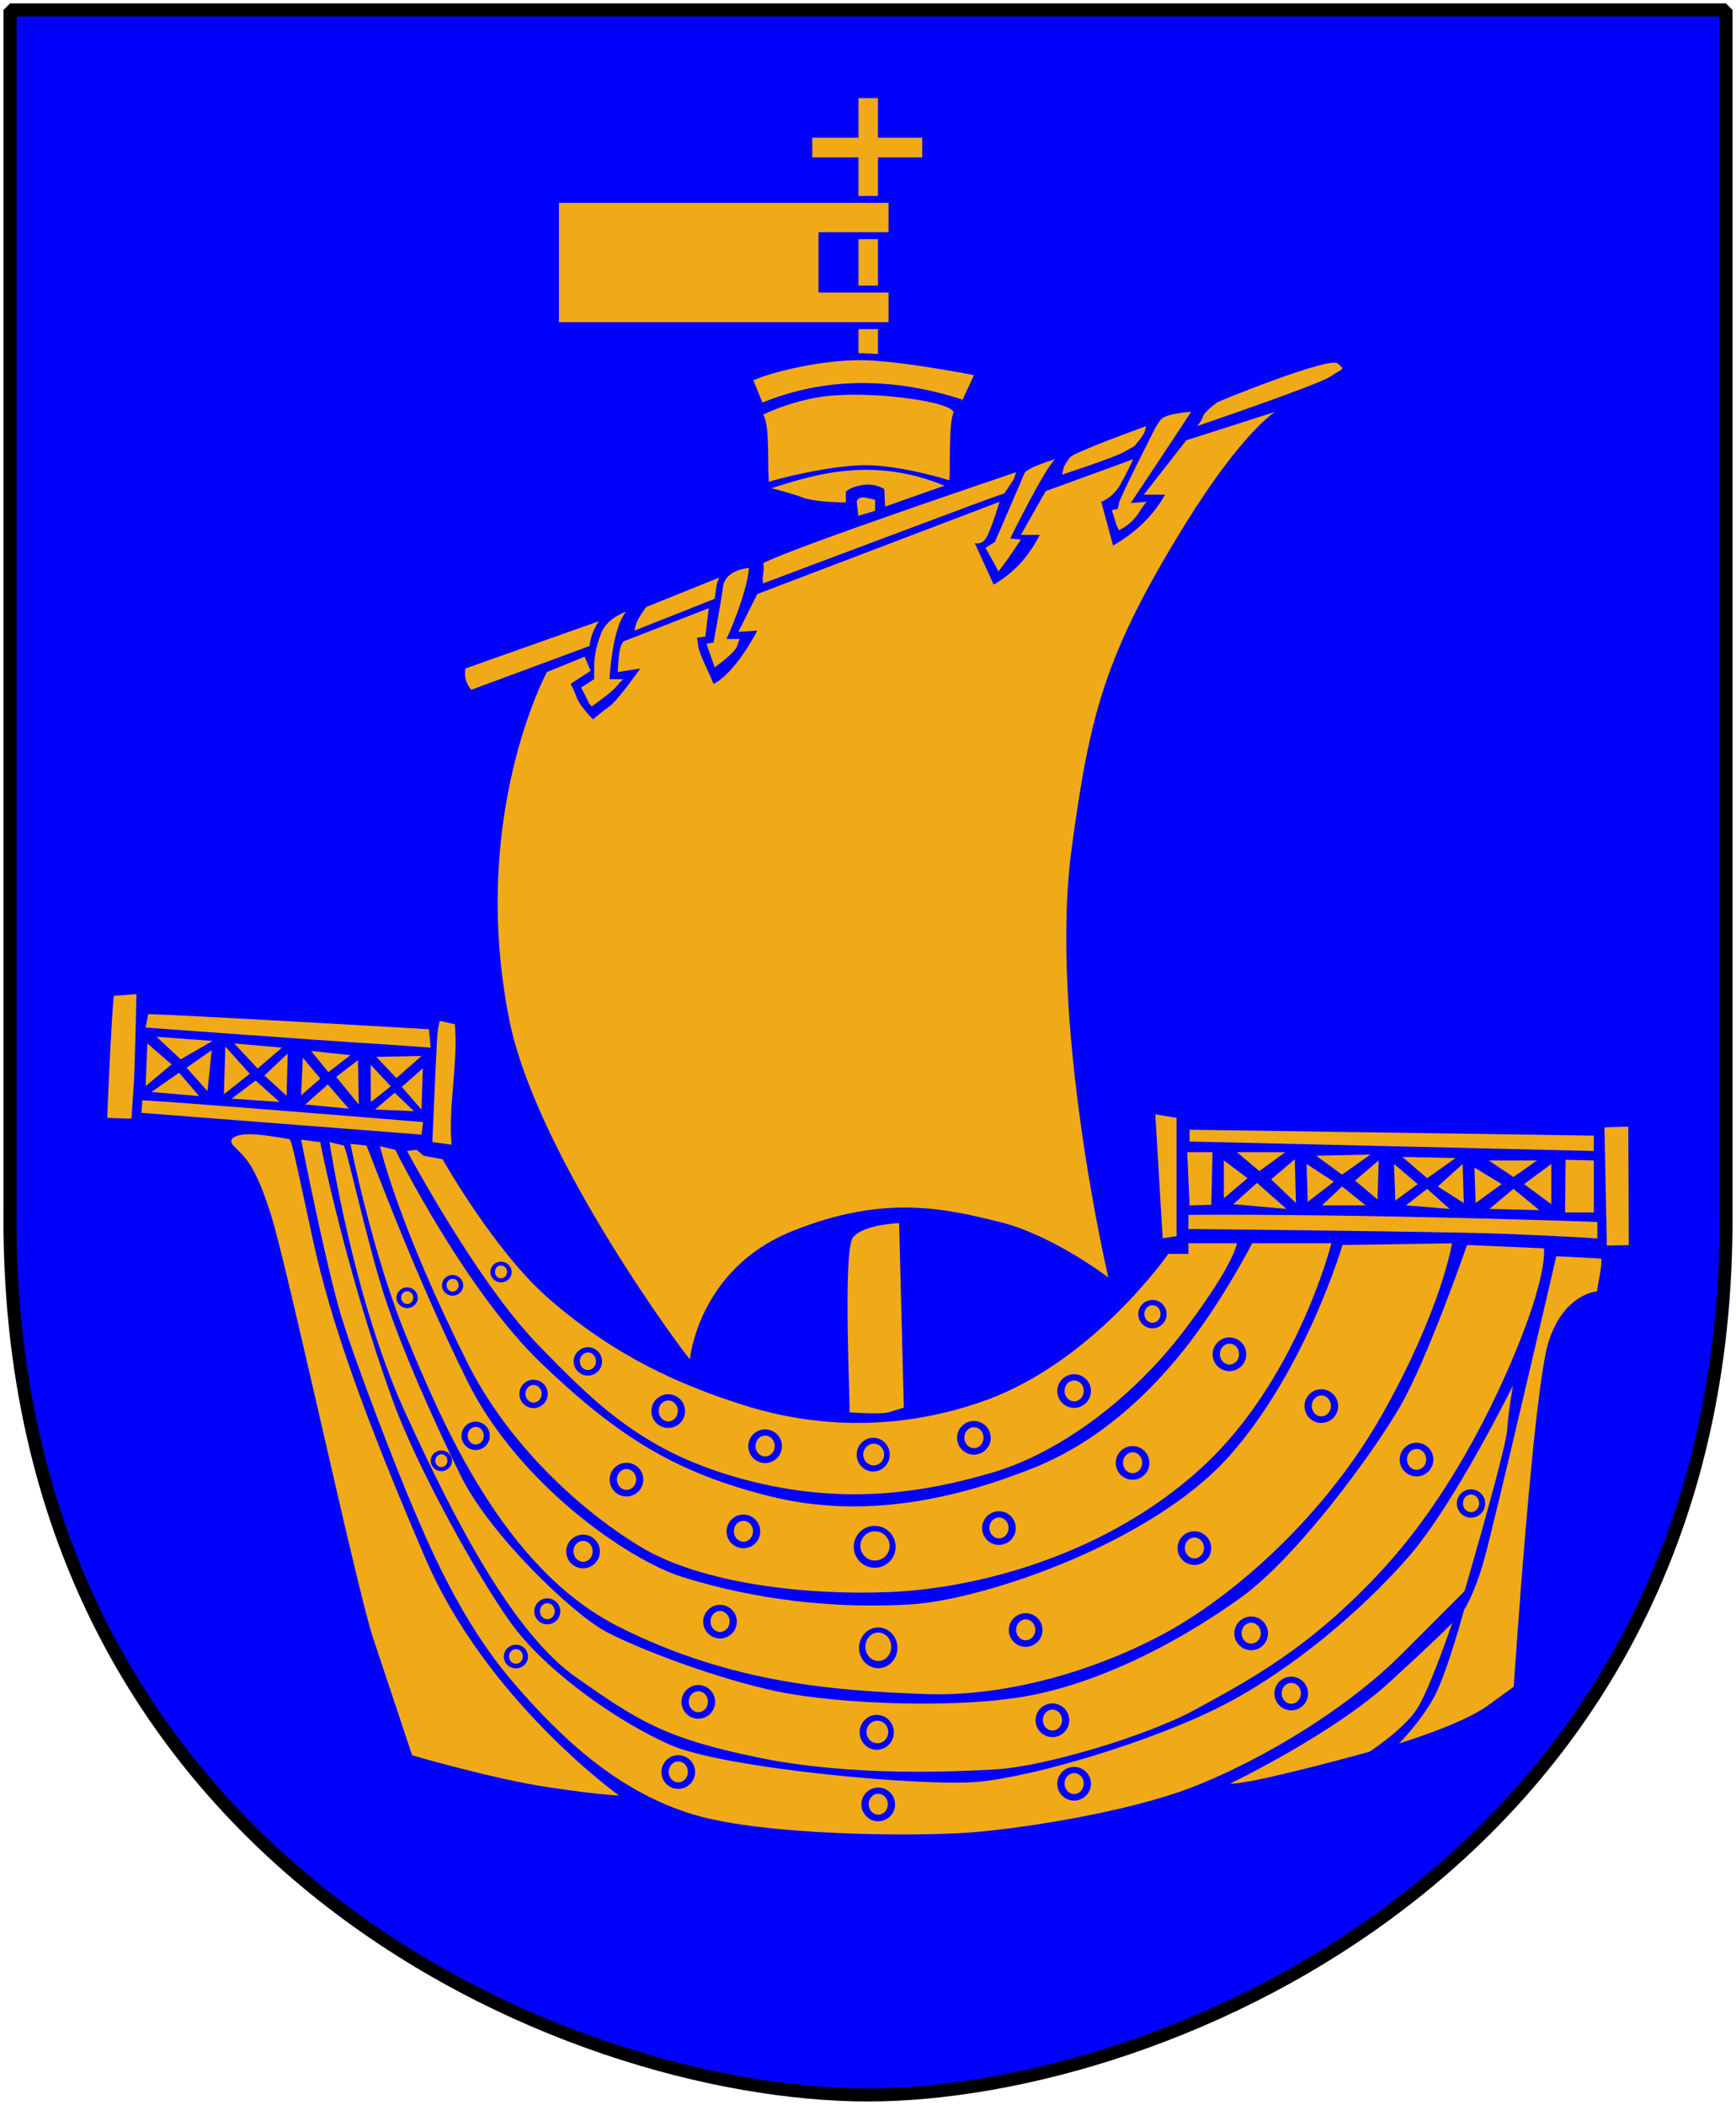 <?xml version="1.0" encoding="UTF-8" standalone="no"?>
<!-- Created with Inkscape (http://www.inkscape.org/) -->
<svg
   xmlns:dc="http://purl.org/dc/elements/1.1/"
   xmlns:cc="http://web.resource.org/cc/"
   xmlns:rdf="http://www.w3.org/1999/02/22-rdf-syntax-ns#"
   xmlns:svg="http://www.w3.org/2000/svg"
   xmlns="http://www.w3.org/2000/svg"
   version="1.0"
   width="251"
   height="304.2"
   id="svg4166">
  <defs
     id="defs4168" />
  <path
     d="M 249.551,1.44 L 1.45,1.44 L 1.45,174.936 C 0.682,268.657 81.739,302.756 125.5,302.756 C 168.494,302.756 250.318,268.657 249.551,174.936 L 249.551,1.44 z "
     style="color:black;fill:blue;fill-opacity:1;stroke:none"
     id="Shield" />
  <g
     id="Kogg">
    <g
       id="g4032">
      <path
         d="M 122.822,204.109 C 122.822,204.109 127.265,204.45 128.462,204.109 C 129.658,203.767 130.683,203.425 130.683,203.425 L 130,176.765 C 130,176.765 124.873,176.936 123.335,178.816 C 121.797,180.696 122.993,204.109 122.822,204.109 z "
         style="fill:#f0aa18;fill-opacity:1;fill-rule:evenodd;stroke:none;stroke-width:1px;stroke-linecap:butt;stroke-linejoin:miter;stroke-opacity:1"
         id="path3279" />
      <path
         d="M 99.751,196.418 C 99.751,196.418 100.947,183.43 114.448,177.961 C 127.949,172.492 136.836,174.714 144.526,176.594 C 152.217,178.474 160.249,184.626 160.249,184.626 C 160.249,184.626 151.569,147.57 154.951,122.59 C 157.584,103.138 159.736,94.563 171.357,75.764 C 179.589,62.447 184.345,59.528 184.345,59.528 L 171.528,63.63 L 165.376,71.491 L 168.452,71.491 C 166.816,74.376 164.39,76.866 160.932,78.84 L 159.223,72.517 C 159.223,72.517 160.932,72.004 162.129,69.782 C 163.325,67.56 163.838,66.364 163.838,66.364 L 151.191,70.978 L 147.602,77.302 L 150.337,77.302 C 148.902,80.088 146.923,82.602 143.672,84.479 L 140.937,78.498 C 140.937,78.498 141.963,78.84 142.646,77.644 C 143.33,76.447 144.526,72.517 144.526,72.517 L 109.492,85.847 L 106.757,91.315 L 109.492,91.145 C 109.27,91.616 106.193,97.366 103.169,98.835 C 102.485,97.126 101.118,94.563 100.947,93.366 C 100.776,92.17 100.776,92.17 100.776,92.17 L 101.972,91.999 L 102.485,87.897 L 90.18,92.683 C 90.18,92.683 89.668,93.024 89.497,94.733 C 89.326,96.442 89.326,97.126 89.326,97.126 L 92.573,96.613 C 92.573,96.613 89.326,101.228 88.129,102.082 C 86.933,102.937 85.737,103.962 85.737,103.962 C 85.737,103.962 83.777,102.012 83.344,100.715 C 83.002,99.689 82.49,98.835 82.49,98.835 L 85.395,96.955 L 84.541,94.904 L 79.072,97.126 C 79.072,97.126 67.793,117.976 73.632,147.358 C 77.575,167.199 99.751,196.76 99.751,196.418 z "
         style="fill:#f0aa18;fill-opacity:1;fill-rule:evenodd;stroke:none;stroke-width:1px;stroke-linecap:butt;stroke-linejoin:miter;stroke-opacity:1"
         id="path3281" />
      <path
         d="M 67.28,96.613 C 67.11,97.921 67.359,98.656 68.134,99.689 L 85.224,93.366 C 85.224,93.366 85.395,91.999 85.908,90.974 C 86.42,89.948 86.591,89.777 86.591,89.777 L 67.28,96.613 z "
         style="fill:#f0aa18;fill-opacity:1;fill-rule:evenodd;stroke:none;stroke-width:1px;stroke-linecap:butt;stroke-linejoin:miter;stroke-opacity:1"
         id="path3283" />
      <path
         d="M 90.522,88.41 C 90.522,88.41 87.788,89.265 86.933,91.486 C 86.079,93.708 85.908,95.075 85.908,96.613 C 85.908,98.151 85.908,98.151 85.908,98.151 L 84.028,99.348 L 85.224,101.74 L 85.566,102.082 C 85.566,102.082 88.3,100.202 89.155,99.177 C 90.009,98.151 90.18,98.151 90.18,98.151 L 88.129,98.151 C 88.129,98.151 88.471,90.803 90.522,88.41 z "
         style="fill:#f0aa18;fill-opacity:1;fill-rule:evenodd;stroke:none;stroke-width:1px;stroke-linecap:butt;stroke-linejoin:miter;stroke-opacity:1"
         id="path3285" />
      <path
         d="M 93.427,87.727 C 93.427,87.727 92.915,88.41 92.402,89.265 C 91.889,90.119 91.718,91.145 91.718,91.145 L 103.339,86.53 C 103.339,86.53 103.51,84.992 103.681,84.309 C 103.852,83.625 104.023,83.454 104.023,83.454 L 93.427,87.727 z "
         style="fill:#f0aa18;fill-opacity:1;fill-rule:evenodd;stroke:none;stroke-width:1px;stroke-linecap:butt;stroke-linejoin:miter;stroke-opacity:1"
         id="path3287" />
      <path
         d="M 108.296,82.087 C 108.296,82.087 104.878,82.258 104.536,84.821 C 104.194,87.385 103.169,92.854 103.169,92.854 L 102.143,93.024 L 103.339,96.442 C 103.339,96.442 106.245,94.392 106.587,93.366 C 106.928,92.341 106.928,92.341 106.928,92.341 L 105.048,92.341 C 105.048,92.341 107.954,86.018 108.296,82.087 z "
         style="fill:#f0aa18;fill-opacity:1;fill-rule:evenodd;stroke:none;stroke-width:1px;stroke-linecap:butt;stroke-linejoin:miter;stroke-opacity:1"
         id="path3289" />
      <path
         d="M 110.346,81.403 C 110.346,81.403 110.517,82.087 110.346,82.941 C 110.175,83.796 110.346,84.309 110.346,84.309 C 110.346,84.309 135.81,74.738 140.424,73.029 C 145.039,71.32 145.21,71.32 145.21,71.32 L 146.577,69.269 L 146.919,68.244 C 146.919,68.244 113.935,79.353 110.346,81.403 z "
         style="fill:#f0aa18;fill-opacity:1;fill-rule:evenodd;stroke:none;stroke-width:1px;stroke-linecap:butt;stroke-linejoin:miter;stroke-opacity:1"
         id="path3291" />
      <path
         d="M 152.558,66.364 C 152.558,66.364 148.457,67.56 148.115,68.415 C 147.773,69.269 143.842,78.327 143.842,78.327 L 142.475,79.182 C 142.475,79.182 143.672,81.232 144.013,81.916 C 144.355,82.6 144.355,82.6 144.355,82.6 C 144.355,82.6 145.551,81.061 146.577,79.523 C 147.602,77.985 147.602,77.985 147.602,77.985 L 146.064,77.814 C 146.064,77.814 151.02,67.731 152.558,66.364 z "
         style="fill:#f0aa18;fill-opacity:1;fill-rule:evenodd;stroke:none;stroke-width:1px;stroke-linecap:butt;stroke-linejoin:miter;stroke-opacity:1"
         id="path3293" />
      <path
         d="M 154.78,66.022 C 154.78,66.022 153.925,67.048 153.755,67.731 C 153.584,68.415 153.584,68.586 153.584,68.586 C 153.584,68.586 160.932,66.193 162.47,65.339 C 164.009,64.484 164.009,64.484 164.009,64.484 C 164.009,64.484 165.376,62.946 165.547,62.263 C 165.718,61.579 165.718,61.579 165.718,61.579 C 165.718,61.579 155.805,65.168 154.78,66.022 z "
         style="fill:#f0aa18;fill-opacity:1;fill-rule:evenodd;stroke:none;stroke-width:1px;stroke-linecap:butt;stroke-linejoin:miter;stroke-opacity:1"
         id="path3295" />
      <path
         d="M 172.212,59.528 C 172.212,59.528 168.452,59.699 167.768,60.725 C 167.085,61.75 167.085,61.75 167.085,61.75 C 167.085,61.75 161.958,71.833 161.787,72.687 C 161.616,73.542 161.616,73.542 161.616,73.542 L 160.761,73.713 L 161.445,75.935 L 161.787,76.618 C 161.787,76.618 163.496,75.935 164.692,74.055 C 165.888,72.175 165.888,72.517 165.888,72.517 L 163.496,72.687 C 163.496,72.687 171.015,61.408 172.212,59.528 z "
         style="fill:#f0aa18;fill-opacity:1;fill-rule:evenodd;stroke:none;stroke-width:1px;stroke-linecap:butt;stroke-linejoin:miter;stroke-opacity:1"
         id="path3297" />
      <path
         d="M 175.971,58.161 C 175.971,58.161 174.092,59.528 173.921,60.212 C 173.75,60.895 173.066,61.579 173.066,61.579 C 173.066,61.579 190.669,55.598 192.378,54.401 C 194.087,53.205 194.599,53.547 193.403,52.521 C 192.207,51.496 176.142,57.99 175.971,58.161 z "
         style="fill:#f0aa18;fill-opacity:1;fill-rule:evenodd;stroke:none;stroke-width:1px;stroke-linecap:butt;stroke-linejoin:miter;stroke-opacity:1"
         id="path3299" />
      <path
         d="M 124.107,74.548 L 123.865,72.494 C 123.865,72.494 123.986,71.889 124.711,71.889 C 125.436,71.889 126.524,72.252 126.524,72.252 L 126.524,73.823 L 124.107,74.548 z "
         style="fill:#f0aa18;fill-opacity:1;fill-rule:evenodd;stroke:none;stroke-width:1px;stroke-linecap:butt;stroke-linejoin:miter;stroke-opacity:1"
         id="path3301" />
      <path
         d="M 122.294,72.615 C 122.294,72.615 117.944,72.615 116.01,71.889 C 114.077,71.164 111.54,70.56 111.54,70.56 C 117.881,68.524 126.283,65.943 136.554,70.198 C 136.554,70.198 131.358,72.01 129.666,72.615 C 127.974,73.219 127.974,73.219 127.974,73.219 L 127.853,70.681 C 127.853,70.681 126.645,69.835 124.832,70.077 C 123.019,70.318 122.294,71.044 122.294,71.044 L 122.294,72.615 z "
         style="fill:#f0aa18;fill-opacity:1;fill-rule:evenodd;stroke:none;stroke-width:1px;stroke-linecap:butt;stroke-linejoin:miter;stroke-opacity:1"
         id="path3303" />
      <path
         d="M 111.177,69.66 C 110.916,67.422 111.373,61.381 110.331,59.926 C 110.331,59.926 115.165,57.509 120.603,57.147 C 126.04,56.784 131.962,57.509 134.983,58.234 C 138.004,58.959 137.874,59.609 137.874,59.609 C 137.16,61.162 137.407,67.083 137.279,69.418 C 137.279,69.418 131.237,67.485 125.92,67.243 C 120.603,67.001 111.056,69.539 111.177,69.66 z "
         style="fill:#f0aa18;fill-opacity:1;fill-rule:evenodd;stroke:none;stroke-width:1px;stroke-linecap:butt;stroke-linejoin:miter;stroke-opacity:1"
         id="path3307" />
      <path
         d="M 41.816,164.631 C 41.816,164.631 37.973,163.915 36.093,163.915 C 34.213,163.915 32.729,164.478 33.81,165.624 C 35.378,167.285 36.689,167.878 39.081,175.227 C 41.474,182.575 51.557,229.573 53.95,236.75 C 56.342,243.928 59.589,253.669 59.589,253.669 C 59.589,253.669 71.21,257.087 79.243,258.284 C 87.275,259.48 89.497,259.48 89.497,259.48 C 89.497,259.48 70.356,245.808 61.469,225.129 C 52.582,204.45 47.797,190.949 45.234,179.157 C 42.67,167.365 42.158,164.631 41.816,164.631 z "
         style="fill:#f0aa18;fill-opacity:1;fill-rule:evenodd;stroke:none;stroke-width:1px;stroke-linecap:butt;stroke-linejoin:miter;stroke-opacity:1"
         id="path3629" />
      <path
         d="M 231.514,181.892 L 225.019,181.55 C 225.019,181.55 215.791,221.369 214.424,225.984 C 213.056,230.598 211.689,232.649 211.689,232.649 C 211.689,232.649 209.297,241.536 207.417,245.124 C 205.537,248.713 202.29,251.96 202.29,251.96 C 202.29,251.96 211.348,249.226 215.107,246.492 C 218.867,243.757 218.867,243.757 218.867,243.757 C 218.867,243.757 221.676,200.931 223.898,193.924 C 226.119,186.918 230.905,186.624 230.905,186.624 C 231.012,185.485 231.676,183.031 231.514,181.892 z "
         style="fill:#f0aa18;fill-opacity:1;fill-rule:evenodd;stroke:none;stroke-width:1px;stroke-linecap:butt;stroke-linejoin:miter;stroke-opacity:1"
         id="path3631" />
      <path
         d="M 177.851,257.771 C 177.851,257.771 192.72,250.593 200.752,243.245 C 208.784,235.896 209.98,234.529 209.98,234.529 C 209.98,234.529 206.733,244.099 204.853,247.004 C 202.973,249.91 198.017,253.157 198.017,253.157 C 198.017,253.157 180.757,257.942 177.851,257.771 z "
         style="fill:#f0aa18;fill-opacity:1;fill-rule:evenodd;stroke:none;stroke-width:1px;stroke-linecap:butt;stroke-linejoin:miter;stroke-opacity:1"
         id="path3633" />
      <path
         d="M 16.467,143.912 L 19.73,143.671 C 19.73,143.671 19.488,154.667 19.367,156.359 C 19.246,158.051 19.004,161.676 19.004,161.676 L 15.5,161.556 C 15.5,161.556 16.104,146.571 16.467,143.912 z "
         style="fill:#f0aa18;fill-opacity:1;fill-rule:evenodd;stroke:none;stroke-width:1px;stroke-linecap:butt;stroke-linejoin:miter;stroke-opacity:1"
         id="path3702" />
      <path
         d="M 21.421,146.571 L 21.059,148.504 C 21.059,148.504 47.524,150.438 51.632,150.68 C 55.741,150.921 62.267,151.405 62.267,151.405 L 62.025,148.746 C 62.025,148.746 24.805,146.571 21.421,146.571 z "
         style="fill:#f0aa18;fill-opacity:1;fill-rule:evenodd;stroke:none;stroke-width:1px;stroke-linecap:butt;stroke-linejoin:miter;stroke-opacity:1"
         id="path3704" />
      <path
         d="M 62.508,165.06 C 62.508,165.06 63.112,150.921 63.233,149.592 C 63.354,148.263 63.596,147.538 63.596,147.538 L 65.771,148.021 C 66.248,153.885 64.803,159.578 65.288,165.423 L 62.508,165.06 z "
         style="fill:#f0aa18;fill-opacity:1;fill-rule:evenodd;stroke:none;stroke-width:1px;stroke-linecap:butt;stroke-linejoin:miter;stroke-opacity:1"
         id="path3706" />
      <path
         d="M 20.575,159.018 L 20.455,160.83 L 60.937,163.972 L 61.179,162.16 C 61.179,162.16 24.322,159.139 20.575,159.018 z "
         style="fill:#f0aa18;fill-opacity:1;fill-rule:evenodd;stroke:none;stroke-width:1px;stroke-linecap:butt;stroke-linejoin:miter;stroke-opacity:1"
         id="path3708" />
      <path
         d="M 22.63,149.834 L 26.134,153.096 L 30.726,150.438 L 22.63,149.834 z "
         style="fill:#f0aa18;fill-opacity:1;fill-rule:evenodd;stroke:none;stroke-width:1px;stroke-linecap:butt;stroke-linejoin:miter;stroke-opacity:1"
         id="path3710" />
      <path
         d="M 24.805,153.822 L 21.059,156.963 L 21.3,150.8 L 24.805,153.822 z "
         style="fill:#f0aa18;fill-opacity:1;fill-rule:evenodd;stroke:none;stroke-width:1px;stroke-linecap:butt;stroke-linejoin:miter;stroke-opacity:1"
         id="path3712" />
      <path
         d="M 21.905,157.809 L 25.893,155.03 L 28.793,158.414 L 21.905,157.809 z "
         style="fill:#f0aa18;fill-opacity:1;fill-rule:evenodd;stroke:none;stroke-width:1px;stroke-linecap:butt;stroke-linejoin:miter;stroke-opacity:1"
         id="path3714" />
      <path
         d="M 30.001,157.689 L 26.98,154.305 L 30.605,151.767 L 30.001,157.689 z "
         style="fill:#f0aa18;fill-opacity:1;fill-rule:evenodd;stroke:none;stroke-width:1px;stroke-linecap:butt;stroke-linejoin:miter;stroke-opacity:1"
         id="path3716" />
      <path
         d="M 32.375,158.134 L 32.582,151.25 L 36.111,155.185 L 32.375,158.134 z "
         style="fill:#f0aa18;fill-opacity:1;fill-rule:evenodd;stroke:none;stroke-width:1px;stroke-linecap:butt;stroke-linejoin:miter;stroke-opacity:1"
         id="path3718" />
      <path
         d="M 33.506,158.776 L 36.957,156.161 L 40.418,159.259 L 33.506,158.776 z "
         style="fill:#f0aa18;fill-opacity:1;fill-rule:evenodd;stroke:none;stroke-width:1px;stroke-linecap:butt;stroke-linejoin:miter;stroke-opacity:1"
         id="path3720" />
      <path
         d="M 37.252,154.426 L 40.756,151.405 L 33.868,150.8 L 37.252,154.426 z "
         style="fill:#f0aa18;fill-opacity:1;fill-rule:evenodd;stroke:none;stroke-width:1px;stroke-linecap:butt;stroke-linejoin:miter;stroke-opacity:1"
         id="path3722" />
      <path
         d="M 38.228,155.427 L 41.602,152.251 L 41.438,158.361 L 38.228,155.427 z "
         style="fill:#f0aa18;fill-opacity:1;fill-rule:evenodd;stroke:none;stroke-width:1px;stroke-linecap:butt;stroke-linejoin:miter;stroke-opacity:1"
         id="path3724" />
      <path
         d="M 43.777,152.855 L 43.536,158.293 L 46.315,155.876 L 43.777,152.855 z "
         style="fill:#f0aa18;fill-opacity:1;fill-rule:evenodd;stroke:none;stroke-width:1px;stroke-linecap:butt;stroke-linejoin:miter;stroke-opacity:1"
         id="path3726" />
      <path
         d="M 44.986,151.888 L 47.471,154.943 L 50.666,152.492 L 44.986,151.888 z "
         style="fill:#f0aa18;fill-opacity:1;fill-rule:evenodd;stroke:none;stroke-width:1px;stroke-linecap:butt;stroke-linejoin:miter;stroke-opacity:1"
         id="path3728" />
      <path
         d="M 48.611,155.634 L 51.753,153.217 L 51.874,159.622 L 48.611,155.634 z "
         style="fill:#f0aa18;fill-opacity:1;fill-rule:evenodd;stroke:none;stroke-width:1px;stroke-linecap:butt;stroke-linejoin:miter;stroke-opacity:1"
         id="path3730" />
      <path
         d="M 47.403,156.722 L 44.14,159.622 L 50.424,160.226 L 47.403,156.722 z "
         style="fill:#f0aa18;fill-opacity:1;fill-rule:evenodd;stroke:none;stroke-width:1px;stroke-linecap:butt;stroke-linejoin:miter;stroke-opacity:1"
         id="path3732" />
      <path
         d="M 53.59,153.865 L 53.624,159.259 L 56.5,156.997 L 53.59,153.865 z "
         style="fill:#f0aa18;fill-opacity:1;fill-rule:evenodd;stroke:none;stroke-width:1px;stroke-linecap:butt;stroke-linejoin:miter;stroke-opacity:1"
         id="path3734" />
      <path
         d="M 54.412,152.734 L 57.312,155.808 L 60.937,152.613 L 54.412,152.734 z "
         style="fill:#f0aa18;fill-opacity:1;fill-rule:evenodd;stroke:none;stroke-width:1px;stroke-linecap:butt;stroke-linejoin:miter;stroke-opacity:1"
         id="path3736" />
      <path
         d="M 61.136,154.392 L 58.09,157.075 L 60.937,160.347 L 61.136,154.392 z "
         style="fill:#f0aa18;fill-opacity:1;fill-rule:evenodd;stroke:none;stroke-width:1px;stroke-linecap:butt;stroke-linejoin:miter;stroke-opacity:1"
         id="path3738" />
      <path
         d="M 57.07,157.93 L 54.223,160.347 L 59.85,160.589 L 57.07,157.93 z "
         style="fill:#f0aa18;fill-opacity:1;fill-rule:evenodd;stroke:none;stroke-width:1px;stroke-linecap:butt;stroke-linejoin:miter;stroke-opacity:1"
         id="path3740" />
      <path
         d="M 167.04,161.042 L 170.117,161.555 L 170.117,178.645 L 168.107,178.957 L 167.04,161.042 z "
         style="fill:#f0aa18;fill-opacity:1;fill-rule:evenodd;stroke:none;stroke-width:1px;stroke-linecap:butt;stroke-linejoin:miter;stroke-opacity:1"
         id="path3839" />
      <path
         d="M 171.996,163.264 L 171.996,164.973 L 230.444,166.34 L 230.444,164.118 L 171.996,163.264 z "
         style="fill:#f0aa18;fill-opacity:1;fill-rule:evenodd;stroke:none;stroke-width:1px;stroke-linecap:butt;stroke-linejoin:miter;stroke-opacity:1"
         id="path3841" />
      <path
         d="M 171.826,175.569 L 171.826,177.619 C 171.826,177.619 207.885,177.961 217.114,178.303 C 226.342,178.645 230.957,178.987 230.957,178.987 L 230.957,176.594 C 230.957,176.594 197.631,175.398 171.826,175.569 z "
         style="fill:#f0aa18;fill-opacity:1;fill-rule:evenodd;stroke:none;stroke-width:1px;stroke-linecap:butt;stroke-linejoin:miter;stroke-opacity:1"
         id="path3843" />
      <path
         d="M 171.655,166.511 L 171.996,174.201 L 175.137,174.124 L 175.308,166.511 L 171.655,166.511 z "
         style="fill:#f0aa18;fill-opacity:1;fill-rule:evenodd;stroke:none;stroke-width:1px;stroke-linecap:butt;stroke-linejoin:miter;stroke-opacity:1"
         id="path3845" />
      <path
         d="M 226.356,167.614 L 226.294,175.227 L 230.444,175.227 L 230.444,167.707 L 226.356,167.614 z "
         style="fill:#f0aa18;fill-opacity:1;fill-rule:evenodd;stroke:none;stroke-width:1px;stroke-linecap:butt;stroke-linejoin:miter;stroke-opacity:1"
         id="path3847" />
      <path
         d="M 176.953,167.707 L 176.953,173.176 L 180.371,170.271 L 176.953,167.707 z "
         style="fill:#f0aa18;fill-opacity:1;fill-rule:evenodd;stroke:none;stroke-width:1px;stroke-linecap:butt;stroke-linejoin:miter;stroke-opacity:1"
         id="path3849" />
      <path
         d="M 178.832,166.511 L 182.08,169.245 L 185.839,166.511 L 178.832,166.511 z "
         style="fill:#f0aa18;fill-opacity:1;fill-rule:evenodd;stroke:none;stroke-width:1px;stroke-linecap:butt;stroke-linejoin:miter;stroke-opacity:1"
         id="path3851" />
      <path
         d="M 181.738,170.954 L 178.32,174.03 L 186.01,174.714 L 181.738,170.954 z "
         style="fill:#f0aa18;fill-opacity:1;fill-rule:evenodd;stroke:none;stroke-width:1px;stroke-linecap:butt;stroke-linejoin:miter;stroke-opacity:1"
         id="path3853" />
      <path
         d="M 183.789,170.442 L 187.206,167.536 L 187.377,173.86 L 183.789,170.442 z "
         style="fill:#f0aa18;fill-opacity:1;fill-rule:evenodd;stroke:none;stroke-width:1px;stroke-linecap:butt;stroke-linejoin:miter;stroke-opacity:1"
         id="path3855" />
      <path
         d="M 188.915,168.22 L 189.086,173.689 L 192.846,170.783 L 188.915,168.22 z "
         style="fill:#f0aa18;fill-opacity:1;fill-rule:evenodd;stroke:none;stroke-width:1px;stroke-linecap:butt;stroke-linejoin:miter;stroke-opacity:1"
         id="path3857" />
      <path
         d="M 190.283,167.024 L 194.042,169.758 L 198.144,166.853 L 190.283,167.024 z "
         style="fill:#f0aa18;fill-opacity:1;fill-rule:evenodd;stroke:none;stroke-width:1px;stroke-linecap:butt;stroke-linejoin:miter;stroke-opacity:1"
         id="path3859" />
      <path
         d="M 194.042,171.467 L 191.137,174.201 L 197.46,174.201 L 194.042,171.467 z "
         style="fill:#f0aa18;fill-opacity:1;fill-rule:evenodd;stroke:none;stroke-width:1px;stroke-linecap:butt;stroke-linejoin:miter;stroke-opacity:1"
         id="path3861" />
      <path
         d="M 195.922,170.612 L 199.34,167.707 L 199.169,173.347 L 195.922,170.612 z "
         style="fill:#f0aa18;fill-opacity:1;fill-rule:evenodd;stroke:none;stroke-width:1px;stroke-linecap:butt;stroke-linejoin:miter;stroke-opacity:1"
         id="path3863" />
      <path
         d="M 201.562,168.22 L 201.733,173.518 L 204.98,171.125 L 201.562,168.22 z "
         style="fill:#f0aa18;fill-opacity:1;fill-rule:evenodd;stroke:none;stroke-width:1px;stroke-linecap:butt;stroke-linejoin:miter;stroke-opacity:1"
         id="path3865" />
      <path
         d="M 202.758,167.195 L 206.347,170.271 L 210.449,167.365 L 202.758,167.195 z "
         style="fill:#f0aa18;fill-opacity:1;fill-rule:evenodd;stroke:none;stroke-width:1px;stroke-linecap:butt;stroke-linejoin:miter;stroke-opacity:1"
         id="path3867" />
      <path
         d="M 206.347,171.809 L 203.271,174.201 L 209.594,174.714 L 206.347,171.809 z "
         style="fill:#f0aa18;fill-opacity:1;fill-rule:evenodd;stroke:none;stroke-width:1px;stroke-linecap:butt;stroke-linejoin:miter;stroke-opacity:1"
         id="path3869" />
      <path
         d="M 207.885,171.467 L 211.474,168.22 L 211.645,173.86 L 207.885,171.467 z "
         style="fill:#f0aa18;fill-opacity:1;fill-rule:evenodd;stroke:none;stroke-width:1px;stroke-linecap:butt;stroke-linejoin:miter;stroke-opacity:1"
         id="path3871" />
      <path
         d="M 213.183,168.733 L 213.354,173.86 L 217.114,171.125 L 213.183,168.733 z "
         style="fill:#f0aa18;fill-opacity:1;fill-rule:evenodd;stroke:none;stroke-width:1px;stroke-linecap:butt;stroke-linejoin:miter;stroke-opacity:1"
         id="path3873" />
      <path
         d="M 215.234,167.707 L 218.823,170.1 L 222.241,167.707 L 215.234,167.707 z "
         style="fill:#f0aa18;fill-opacity:1;fill-rule:evenodd;stroke:none;stroke-width:1px;stroke-linecap:butt;stroke-linejoin:miter;stroke-opacity:1"
         id="path3875" />
      <path
         d="M 218.823,171.809 L 215.359,174.714 L 222.55,174.885 L 218.823,171.809 z "
         style="fill:#f0aa18;fill-opacity:1;fill-rule:evenodd;stroke:none;stroke-width:1px;stroke-linecap:butt;stroke-linejoin:miter;stroke-opacity:1"
         id="path3877" />
      <path
         d="M 220.361,171.125 L 224.292,168.22 L 224.292,174.03 L 220.361,171.125 z "
         style="fill:#f0aa18;fill-opacity:1;fill-rule:evenodd;stroke:none;stroke-width:1px;stroke-linecap:butt;stroke-linejoin:miter;stroke-opacity:1"
         id="path3879" />
      <path
         d="M 231.982,162.922 L 232.324,180.012 L 235.5,179.941 L 235.429,162.822 L 231.982,162.922 z "
         style="fill:#f0aa18;fill-opacity:1;fill-rule:evenodd;stroke:none;stroke-width:1px;stroke-linecap:butt;stroke-linejoin:miter;stroke-opacity:1"
         id="path3881" />
      <path
         d="M 58.861,166.34 C 58.861,166.34 68.774,184.968 77.66,194.197 C 86.547,203.425 93.554,210.09 107.739,213.85 C 121.923,217.61 133.544,215.73 143.456,212.825 C 153.369,209.919 163.964,201.887 171.313,192.146 C 178.662,182.405 178.832,179.67 178.832,179.67 L 171.826,179.67 L 171.826,181.208 L 168.92,181.208 C 168.92,181.208 158.154,196.76 142.431,202.4 C 126.708,208.039 113.658,205.001 107.568,203.083 C 98.339,200.178 88.948,196.032 79.369,187.702 C 71.508,180.866 63.988,167.536 63.988,167.536 L 61.254,167.024 L 60.229,166.169 L 58.861,166.34 z "
         style="fill:#f0aa18;fill-opacity:1;fill-rule:evenodd;stroke:none;stroke-width:1px;stroke-linecap:butt;stroke-linejoin:miter;stroke-opacity:1"
         id="path3885" />
      <path
         d="M 54.931,165.656 L 57.152,166.169 C 57.152,166.169 67.235,186.506 78.344,197.102 C 89.452,207.698 97.655,212.825 111.327,216.242 C 124.999,219.66 138.329,216.584 149.438,212.141 C 160.546,207.698 168.408,198.982 173.022,192.658 C 177.636,186.335 181.054,179.67 181.054,179.67 L 192.504,179.67 C 192.504,179.67 187.548,199.494 173.705,212.141 C 159.863,224.787 141.235,229.573 128.588,230.085 C 115.942,230.598 101.244,228.718 92.699,223.591 C 84.154,218.464 73.559,208.894 67.577,196.931 C 57.494,176.765 55.102,166.169 54.931,165.656 z "
         style="fill:#f0aa18;fill-opacity:1;fill-rule:evenodd;stroke:none;stroke-width:1px;stroke-linecap:butt;stroke-linejoin:miter;stroke-opacity:1"
         id="path3887" />
      <path
         d="M 52.962,165.543 L 50.666,165.302 C 50.666,165.302 53.928,181.616 58.883,193.458 C 63.837,205.301 72.659,226.569 89.336,235.029 C 106.012,243.488 121.48,244.333 133.564,244.817 C 145.649,245.3 158.7,241.312 168.488,235.995 C 178.277,230.678 191.569,219.198 200.028,204.093 C 208.487,188.987 209.938,179.682 209.938,179.682 L 194.107,179.924 C 194.107,179.924 188.79,198.05 177.672,210.497 C 166.555,222.944 142.265,231.282 131.389,231.887 C 120.513,232.491 109.23,231.22 98.64,227.899 C 90.825,225.447 74.955,214.485 67.584,199.621 C 59.516,183.353 53.203,165.785 52.962,165.543 z "
         style="fill:#f0aa18;fill-opacity:1;fill-rule:evenodd;stroke:none;stroke-width:1px;stroke-linecap:butt;stroke-linejoin:miter;stroke-opacity:1"
         id="path3889" />
      <path
         d="M 49.699,165.543 L 47.644,165.06 C 47.644,165.06 51.028,187.537 58.52,203.972 C 66.013,220.406 74.351,236.116 83.293,242.4 C 92.236,248.684 96.103,251.222 109.637,254.001 C 123.172,256.78 137.915,256.055 144.199,255.693 C 150.482,255.33 165.467,251.101 172.959,246.992 C 180.452,242.883 189.515,238.17 200.028,226.69 C 210.542,215.21 217.43,200.105 220.572,191.646 C 223.714,183.187 223.23,180.407 223.23,180.407 L 212.113,179.924 C 212.113,179.924 206.433,196.358 202.445,203.247 C 198.457,210.135 187.461,225.119 179.364,230.92 C 171.268,236.72 160.633,242.521 149.999,244.817 C 139.365,247.113 121.117,246.267 112.417,244.454 C 103.716,242.642 92.236,238.291 87.523,235.754 C 82.81,233.216 70.846,221.857 66.617,213.277 C 62.387,204.697 58.037,194.788 55.62,187.416 C 53.203,180.045 50.061,165.664 49.699,165.543 z "
         style="fill:#f0aa18;fill-opacity:1;fill-rule:evenodd;stroke:none;stroke-width:1px;stroke-linecap:butt;stroke-linejoin:miter;stroke-opacity:1"
         id="path3891" />
      <path
         d="M 46.315,165.06 L 43.536,164.697 C 43.536,164.697 47.161,183.066 49.336,190.195 C 51.511,197.325 57.433,212.552 59.608,217.627 C 61.783,222.702 66.375,233.941 73.988,242.883 C 81.602,251.826 89.819,259.076 100.211,262.218 C 110.604,265.36 132.356,265.36 139.607,264.877 C 146.857,264.394 160.875,262.218 170.18,259.076 C 179.485,255.934 193.624,248.08 202.687,239.016 C 211.75,229.953 211.75,229.953 211.75,229.953 C 211.75,229.953 217.672,209.772 217.913,206.63 C 218.155,203.488 218.759,200.226 218.759,200.226 C 218.759,200.226 210.3,217.385 203.654,224.998 C 197.007,232.612 186.736,241.433 176.464,246.63 C 166.192,251.826 149.395,256.78 141.419,257.505 C 133.443,258.231 104.683,255.572 96.949,252.188 C 89.215,248.805 78.822,241.433 73.868,234.545 C 68.913,227.657 60.265,211.972 56.829,202.522 C 50.061,183.912 46.194,164.818 46.315,165.06 z "
         style="fill:#f0aa18;fill-opacity:1;fill-rule:evenodd;stroke:none;stroke-width:1px;stroke-linecap:butt;stroke-linejoin:miter;stroke-opacity:1"
         id="path3893" />
      <path
         d="M 124.125,14.188 L 124.125,19.906 L 117.438,19.906 L 117.438,22.75 L 124.125,22.75 L 124.125,52.312 L 126.938,52.312 L 126.938,22.75 L 133.344,22.75 L 133.344,19.906 L 126.938,19.906 L 126.938,14.188 L 124.125,14.188 z "
         style="fill:#f0aa18;fill-opacity:1;stroke:none;stroke-width:2;stroke-miterlimit:4;stroke-opacity:1"
         id="rect2171" />
      <path
         d="M 138.969,58.219 C 129.392,55.089 119.255,54.855 109.969,58.844 L 108.281,54.719 C 110.713,53.45 117.668,51.733 123.5,51.562 C 124.333,51.538 125.136,51.548 125.906,51.594 C 132.069,51.956 141.031,53.75 141.031,53.75"
         style="fill:#f0aa18;fill-opacity:1;fill-rule:evenodd;stroke:blue;stroke-width:1px;stroke-linecap:butt;stroke-linejoin:miter;stroke-opacity:1"
         id="path3309" />
      <path
         d="M 80.312,28.812 L 80.312,47.062 L 128.969,47.062 L 128.969,41.781 L 118.844,41.781 L 118.844,34.062 L 128.969,34.062 L 128.969,28.812 L 80.312,28.812 z "
         style="fill:#f0aa18;fill-opacity:1;stroke:blue;stroke-width:1;stroke-miterlimit:4;stroke-dasharray:none;stroke-opacity:1"
         id="rect2177" />
    </g>
    <g
       transform="matrix(0.448,0,0,0.448,-18.687,-1.409)"
       id="Cirklar">
      <g
         style="fill:blue;fill-opacity:1"
         id="Ytter-cirklar">
        <path
           d="M 340.007,466.587 C 340.01,469.589 337.62,472.023 334.671,472.023 C 331.721,472.023 329.332,469.589 329.334,466.587 C 329.332,463.585 331.721,461.151 334.671,461.151 C 337.62,461.151 340.01,463.585 340.007,466.587 z "
           transform="translate(-11.144,5.809)"
           style="fill:blue;fill-opacity:1;stroke:none;stroke-width:2;stroke-miterlimit:4;stroke-dasharray:none;stroke-opacity:1"
           id="path4864" />
        <path
           d="M 340.769,496.128 C 340.772,498.547 339.483,500.783 337.388,501.993 C 335.294,503.203 332.713,503.203 330.619,501.993 C 328.524,500.783 327.235,498.547 327.238,496.128 C 327.235,493.709 328.524,491.473 330.619,490.263 C 332.713,489.053 335.294,489.053 337.388,490.263 C 339.483,491.473 340.772,493.709 340.769,496.128 L 340.769,496.128 z "
           transform="translate(-10,6)"
           style="fill:blue;fill-opacity:1;stroke:none;stroke-width:2;stroke-miterlimit:4;stroke-dasharray:none;stroke-opacity:1"
           id="path4866" />
        <path
           d="M 341.341,528.718 C 341.341,532.35 338.568,535.294 335.147,535.294 C 331.726,535.294 328.953,532.35 328.953,528.718 C 328.953,525.087 331.726,522.143 335.147,522.143 C 338.568,522.143 341.341,525.087 341.341,528.718 L 341.341,528.718 z "
           transform="translate(-10,6)"
           style="fill:blue;fill-opacity:1;stroke:none;stroke-width:2;stroke-miterlimit:4;stroke-dasharray:none;stroke-opacity:1"
           id="path4868" />
        <path
           d="M 340.198,555.972 C 340.198,559.077 337.723,561.595 334.671,561.595 C 331.618,561.595 329.144,559.077 329.144,555.972 C 329.144,552.867 331.618,550.35 334.671,550.35 C 337.723,550.35 340.198,552.867 340.198,555.972 z "
           transform="translate(-10,6)"
           style="fill:blue;fill-opacity:1;stroke:none;stroke-width:2;stroke-miterlimit:4;stroke-dasharray:none;stroke-opacity:1"
           id="path4870" />
        <path
           d="M 340.579,579.224 C 340.58,582.225 338.148,584.658 335.147,584.658 C 332.146,584.658 329.714,582.225 329.715,579.224 C 329.714,576.223 332.146,573.79 335.147,573.79 C 338.148,573.79 340.58,576.223 340.579,579.224 z "
           transform="translate(-10,6)"
           style="fill:blue;fill-opacity:1;stroke:none;stroke-width:2;stroke-miterlimit:4;stroke-dasharray:none;stroke-opacity:1"
           id="path4872" />
        <path
           d="M 340.579,579.224 C 340.58,582.225 338.148,584.658 335.147,584.658 C 332.146,584.658 329.714,582.225 329.715,579.224 C 329.714,576.223 332.146,573.79 335.147,573.79 C 338.148,573.79 340.58,576.223 340.579,579.224 z "
           transform="translate(53.219,-0.661)"
           style="fill:blue;fill-opacity:1;stroke:none;stroke-width:2;stroke-miterlimit:4;stroke-dasharray:none;stroke-opacity:1"
           id="path6822" />
        <path
           d="M 340.579,579.224 C 340.58,582.225 338.148,584.658 335.147,584.658 C 332.146,584.658 329.714,582.225 329.715,579.224 C 329.714,576.223 332.146,573.79 335.147,573.79 C 338.148,573.79 340.58,576.223 340.579,579.224 z "
           transform="translate(-74.538,-4.434)"
           style="fill:blue;fill-opacity:1;stroke:none;stroke-width:2;stroke-miterlimit:4;stroke-dasharray:none;stroke-opacity:1"
           id="path6826" />
        <path
           d="M 340.579,579.224 C 340.58,582.225 338.148,584.658 335.147,584.658 C 332.146,584.658 329.714,582.225 329.715,579.224 C 329.714,576.223 332.146,573.79 335.147,573.79 C 338.148,573.79 340.58,576.223 340.579,579.224 z "
           transform="translate(-68.07,-27.075)"
           style="fill:blue;fill-opacity:1;stroke:none;stroke-width:2;stroke-miterlimit:4;stroke-dasharray:none;stroke-opacity:1"
           id="path6830" />
        <path
           d="M 340.579,579.224 C 340.58,582.225 338.148,584.658 335.147,584.658 C 332.146,584.658 329.714,582.225 329.715,579.224 C 329.714,576.223 332.146,573.79 335.147,573.79 C 338.148,573.79 340.58,576.223 340.579,579.224 z "
           transform="translate(46.211,-21.145)"
           style="fill:blue;fill-opacity:1;stroke:none;stroke-width:2;stroke-miterlimit:4;stroke-dasharray:none;stroke-opacity:1"
           id="path6834" />
        <path
           d="M 340.579,579.224 C 340.58,582.225 338.148,584.658 335.147,584.658 C 332.146,584.658 329.714,582.225 329.715,579.224 C 329.714,576.223 332.146,573.79 335.147,573.79 C 338.148,573.79 340.58,576.223 340.579,579.224 z "
           transform="translate(37.586,-50.255)"
           style="fill:blue;fill-opacity:1;stroke:none;stroke-width:2;stroke-miterlimit:4;stroke-dasharray:none;stroke-opacity:1"
           id="path6838" />
        <path
           d="M 340.579,579.224 C 340.58,582.225 338.148,584.658 335.147,584.658 C 332.146,584.658 329.714,582.225 329.715,579.224 C 329.714,576.223 332.146,573.79 335.147,573.79 C 338.148,573.79 340.58,576.223 340.579,579.224 z "
           transform="translate(-61.062,-52.95)"
           style="fill:blue;fill-opacity:1;stroke:none;stroke-width:2;stroke-miterlimit:4;stroke-dasharray:none;stroke-opacity:1"
           id="path6842" />
        <path
           d="M 340.579,579.224 C 340.58,582.225 338.148,584.658 335.147,584.658 C 332.146,584.658 329.714,582.225 329.715,579.224 C 329.714,576.223 332.146,573.79 335.147,573.79 C 338.148,573.79 340.58,576.223 340.579,579.224 z "
           transform="translate(-53.515,-82.059)"
           style="fill:blue;fill-opacity:1;stroke:none;stroke-width:2;stroke-miterlimit:4;stroke-dasharray:none;stroke-opacity:1"
           id="path6846" />
        <path
           d="M 340.579,579.224 C 340.58,582.225 338.148,584.658 335.147,584.658 C 332.146,584.658 329.714,582.225 329.715,579.224 C 329.714,576.223 332.146,573.79 335.147,573.79 C 338.148,573.79 340.58,576.223 340.579,579.224 z "
           transform="translate(-46.507,-109.551)"
           style="fill:blue;fill-opacity:1;stroke:none;stroke-width:2;stroke-miterlimit:4;stroke-dasharray:none;stroke-opacity:1"
           id="path6850" />
        <path
           d="M 340.579,579.224 C 340.58,582.225 338.148,584.658 335.147,584.658 C 332.146,584.658 329.714,582.225 329.715,579.224 C 329.714,576.223 332.146,573.79 335.147,573.79 C 338.148,573.79 340.58,576.223 340.579,579.224 z "
           transform="translate(28.961,-83.137)"
           style="fill:blue;fill-opacity:1;stroke:none;stroke-width:2;stroke-miterlimit:4;stroke-dasharray:none;stroke-opacity:1"
           id="path6854" />
        <path
           d="M 340.579,579.224 C 340.58,582.225 338.148,584.658 335.147,584.658 C 332.146,584.658 329.714,582.225 329.715,579.224 C 329.714,576.223 332.146,573.79 335.147,573.79 C 338.148,573.79 340.58,576.223 340.579,579.224 z "
           transform="translate(20.875,-112.247)"
           style="fill:blue;fill-opacity:1;stroke:none;stroke-width:2;stroke-miterlimit:4;stroke-dasharray:none;stroke-opacity:1"
           id="path6858" />
        <path
           d="M 340.579,579.224 C 340.58,582.225 338.148,584.658 335.147,584.658 C 332.146,584.658 329.714,582.225 329.715,579.224 C 329.714,576.223 332.146,573.79 335.147,573.79 C 338.148,573.79 340.58,576.223 340.579,579.224 z "
           transform="translate(123.297,-29.77)"
           style="fill:blue;fill-opacity:1;stroke:none;stroke-width:2;stroke-miterlimit:4;stroke-dasharray:none;stroke-opacity:1"
           id="path6862" />
        <path
           d="M 340.579,579.224 C 340.58,582.225 338.148,584.658 335.147,584.658 C 332.146,584.658 329.714,582.225 329.715,579.224 C 329.714,576.223 332.146,573.79 335.147,573.79 C 338.148,573.79 340.58,576.223 340.579,579.224 z "
           transform="translate(110.36,-49.176)"
           style="fill:blue;fill-opacity:1;stroke:none;stroke-width:2;stroke-miterlimit:4;stroke-dasharray:none;stroke-opacity:1"
           id="path6866" />
        <path
           d="M 340.579,579.224 C 340.58,582.225 338.148,584.658 335.147,584.658 C 332.146,584.658 329.714,582.225 329.715,579.224 C 329.714,576.223 332.146,573.79 335.147,573.79 C 338.148,573.79 340.58,576.223 340.579,579.224 z "
           transform="translate(92.032,-76.669)"
           style="fill:blue;fill-opacity:1;stroke:none;stroke-width:2;stroke-miterlimit:4;stroke-dasharray:none;stroke-opacity:1"
           id="path6870" />
        <path
           d="M 340.579,579.224 C 340.58,582.225 338.148,584.658 335.147,584.658 C 332.146,584.658 329.714,582.225 329.715,579.224 C 329.714,576.223 332.146,573.79 335.147,573.79 C 338.148,573.79 340.58,576.223 340.579,579.224 z "
           transform="translate(72.086,-104.161)"
           style="fill:blue;fill-opacity:1;stroke:none;stroke-width:2;stroke-miterlimit:4;stroke-dasharray:none;stroke-opacity:1"
           id="path6874" />
        <path
           d="M 340.579,579.224 C 340.58,582.225 338.148,584.658 335.147,584.658 C 332.146,584.658 329.714,582.225 329.715,579.224 C 329.714,576.223 332.146,573.79 335.147,573.79 C 338.148,573.79 340.58,576.223 340.579,579.224 z "
           transform="translate(53.219,-127.34)"
           style="fill:blue;fill-opacity:1;stroke:none;stroke-width:2;stroke-miterlimit:4;stroke-dasharray:none;stroke-opacity:1"
           id="path6878" />
        <path
           d="M 340.579,579.224 C 340.58,582.225 338.148,584.658 335.147,584.658 C 332.146,584.658 329.714,582.225 329.715,579.224 C 329.714,576.223 332.146,573.79 335.147,573.79 C 338.148,573.79 340.58,576.223 340.579,579.224 z "
           transform="translate(-77.773,-120.872)"
           style="fill:blue;fill-opacity:1;stroke:none;stroke-width:2;stroke-miterlimit:4;stroke-dasharray:none;stroke-opacity:1"
           id="path6882" />
        <path
           d="M 340.579,579.224 C 340.58,582.225 338.148,584.658 335.147,584.658 C 332.146,584.658 329.714,582.225 329.715,579.224 C 329.714,576.223 332.146,573.79 335.147,573.79 C 338.148,573.79 340.58,576.223 340.579,579.224 z "
           transform="translate(-91.249,-98.77)"
           style="fill:blue;fill-opacity:1;stroke:none;stroke-width:2;stroke-miterlimit:4;stroke-dasharray:none;stroke-opacity:1"
           id="path6886" />
        <path
           d="M 340.579,579.224 C 340.58,582.225 338.148,584.658 335.147,584.658 C 332.146,584.658 329.714,582.225 329.715,579.224 C 329.714,576.223 332.146,573.79 335.147,573.79 C 338.148,573.79 340.58,576.223 340.579,579.224 z "
           transform="translate(-105.265,-75.591)"
           style="fill:blue;fill-opacity:1;stroke:none;stroke-width:2;stroke-miterlimit:4;stroke-dasharray:none;stroke-opacity:1"
           id="path6890" />
        <path
           d="M 340.579,579.224 C 340.58,582.225 338.148,584.658 335.147,584.658 C 332.146,584.658 329.714,582.225 329.715,579.224 C 329.714,576.223 332.146,573.79 335.147,573.79 C 338.148,573.79 340.58,576.223 340.579,579.224 z "
           transform="translate(103.352,-139.2)"
           style="fill:blue;fill-opacity:1;stroke:none;stroke-width:2;stroke-miterlimit:4;stroke-dasharray:none;stroke-opacity:1"
           id="path6894" />
        <path
           d="M 340.579,579.224 C 340.58,582.225 338.148,584.658 335.147,584.658 C 332.146,584.658 329.714,582.225 329.715,579.224 C 329.714,576.223 332.146,573.79 335.147,573.79 C 338.148,573.79 340.58,576.223 340.579,579.224 z "
           transform="translate(133,-122.489)"
           style="fill:blue;fill-opacity:1;stroke:none;stroke-width:2;stroke-miterlimit:4;stroke-dasharray:none;stroke-opacity:1"
           id="path6898" />
        <path
           d="M 340.579,579.224 C 340.58,582.225 338.148,584.658 335.147,584.658 C 332.146,584.658 329.714,582.225 329.715,579.224 C 329.714,576.223 332.146,573.79 335.147,573.79 C 338.148,573.79 340.58,576.223 340.579,579.224 z "
           transform="translate(163.727,-105.239)"
           style="fill:blue;fill-opacity:1;stroke:none;stroke-width:2;stroke-miterlimit:4;stroke-dasharray:none;stroke-opacity:1"
           id="path6906" />
        <path
           d="M 340.579,579.224 C 340.58,582.225 338.148,584.658 335.147,584.658 C 332.146,584.658 329.714,582.225 329.715,579.224 C 329.714,576.223 332.146,573.79 335.147,573.79 C 338.148,573.79 340.58,576.223 340.579,579.224 z "
           transform="matrix(0.842,0,0,0.842,234.267,0.448)"
           style="fill:blue;fill-opacity:1;stroke:none;stroke-width:2;stroke-miterlimit:4;stroke-dasharray:none;stroke-opacity:1"
           id="path6910" />
        <path
           d="M 340.579,579.224 C 340.58,582.225 338.148,584.658 335.147,584.658 C 332.146,584.658 329.714,582.225 329.715,579.224 C 329.714,576.223 332.146,573.79 335.147,573.79 C 338.148,573.79 340.58,576.223 340.579,579.224 z "
           transform="matrix(0.842,0,0,0.842,131.446,-60.635)"
           style="fill:blue;fill-opacity:1;stroke:none;stroke-width:2;stroke-miterlimit:4;stroke-dasharray:none;stroke-opacity:1"
           id="path6914" />
        <path
           d="M 340.579,579.224 C 340.58,582.225 338.148,584.658 335.147,584.658 C 332.146,584.658 329.714,582.225 329.715,579.224 C 329.714,576.223 332.146,573.79 335.147,573.79 C 338.148,573.79 340.58,576.223 340.579,579.224 z "
           transform="matrix(0.842,0,0,0.842,-50.755,-45.388)"
           style="fill:blue;fill-opacity:1;stroke:none;stroke-width:2;stroke-miterlimit:4;stroke-dasharray:none;stroke-opacity:1"
           id="path6918" />
        <path
           d="M 340.579,579.224 C 340.58,582.225 338.148,584.658 335.147,584.658 C 332.146,584.658 329.714,582.225 329.715,579.224 C 329.714,576.223 332.146,573.79 335.147,573.79 C 338.148,573.79 340.58,576.223 340.579,579.224 z "
           transform="matrix(0.842,0,0,0.842,-68.289,-34.906)"
           style="fill:blue;fill-opacity:1;stroke:none;stroke-width:2;stroke-miterlimit:4;stroke-dasharray:none;stroke-opacity:1"
           id="path6922" />
        <path
           d="M 340.579,579.224 C 340.58,582.225 338.148,584.658 335.147,584.658 C 332.146,584.658 329.714,582.225 329.715,579.224 C 329.714,576.223 332.146,573.79 335.147,573.79 C 338.148,573.79 340.58,576.223 340.579,579.224 z "
           transform="matrix(0.842,0,0,0.842,-86.967,-21.375)"
           style="fill:blue;fill-opacity:1;stroke:none;stroke-width:2;stroke-miterlimit:4;stroke-dasharray:none;stroke-opacity:1"
           id="path6926" />
        <path
           d="M 340.579,579.224 C 340.58,582.225 338.148,584.658 335.147,584.658 C 332.146,584.658 329.714,582.225 329.715,579.224 C 329.714,576.223 332.146,573.79 335.147,573.79 C 338.148,573.79 340.58,576.223 340.579,579.224 z "
           transform="matrix(0.632,0,0,0.614,-8.405,57.841)"
           style="fill:blue;fill-opacity:1;stroke:none;stroke-width:2;stroke-miterlimit:4;stroke-dasharray:none;stroke-opacity:1"
           id="path6930" />
        <path
           d="M 340.579,579.224 C 340.58,582.225 338.148,584.658 335.147,584.658 C 332.146,584.658 329.714,582.225 329.715,579.224 C 329.714,576.223 332.146,573.79 335.147,573.79 C 338.148,573.79 340.58,576.223 340.579,579.224 z "
           transform="matrix(0.632,0,0,0.614,-24.033,62.13)"
           style="fill:blue;fill-opacity:1;stroke:none;stroke-width:2;stroke-miterlimit:4;stroke-dasharray:none;stroke-opacity:1"
           id="path6938" />
        <path
           d="M 340.579,579.224 C 340.58,582.225 338.148,584.658 335.147,584.658 C 332.146,584.658 329.714,582.225 329.715,579.224 C 329.714,576.223 332.146,573.79 335.147,573.79 C 338.148,573.79 340.58,576.223 340.579,579.224 z "
           transform="matrix(0.632,0,0,0.614,-27.654,118.734)"
           style="fill:blue;fill-opacity:1;stroke:none;stroke-width:2;stroke-miterlimit:4;stroke-dasharray:none;stroke-opacity:1"
           id="path6942" />
        <path
           d="M 340.579,579.224 C 340.58,582.225 338.148,584.658 335.147,584.658 C 332.146,584.658 329.714,582.225 329.715,579.224 C 329.714,576.223 332.146,573.79 335.147,573.79 C 338.148,573.79 340.58,576.223 340.579,579.224 z "
           transform="matrix(0.632,0,0,0.614,-38.708,66.132)"
           style="fill:blue;fill-opacity:1;stroke:none;stroke-width:2;stroke-miterlimit:4;stroke-dasharray:none;stroke-opacity:1"
           id="path6950" />
        <path
           d="M 340.579,579.224 C 340.58,582.225 338.148,584.658 335.147,584.658 C 332.146,584.658 329.714,582.225 329.715,579.224 C 329.714,576.223 332.146,573.79 335.147,573.79 C 338.148,573.79 340.58,576.223 340.579,579.224 z "
           transform="matrix(0.772,0,0,0.772,-40.387,75.782)"
           style="fill:blue;fill-opacity:1;stroke:none;stroke-width:2;stroke-miterlimit:4;stroke-dasharray:none;stroke-opacity:1"
           id="path6954" />
        <path
           d="M 340.579,579.224 C 340.58,582.225 338.148,584.658 335.147,584.658 C 332.146,584.658 329.714,582.225 329.715,579.224 C 329.714,576.223 332.146,573.79 335.147,573.79 C 338.148,573.79 340.58,576.223 340.579,579.224 z "
           transform="matrix(0.719,0,0,0.702,-32.753,130.914)"
           style="fill:blue;fill-opacity:1;stroke:none;stroke-width:2;stroke-miterlimit:4;stroke-dasharray:none;stroke-opacity:1"
           id="path6958" />
      </g>
      <g
         style="fill:#f0aa18;fill-opacity:1"
         id="Inner-cirklar">
        <path
           d="M 335.835,466.368 C 335.835,467.856 334.809,469.063 333.544,469.063 C 332.279,469.063 331.253,467.856 331.253,466.368 C 331.253,464.879 332.279,463.673 333.544,463.673 C 334.809,463.673 335.835,464.879 335.835,466.368 z "
           transform="matrix(1.471,0,0,1.3,-166.962,-133.91)"
           style="fill:#f0aa18;fill-opacity:1;stroke:none;stroke-width:2;stroke-miterlimit:4;stroke-dasharray:none;stroke-opacity:1"
           id="path5843" />
        <path
           d="M 339.339,497.633 C 339.339,500.164 337.348,502.215 334.892,502.215 C 332.436,502.215 330.444,500.164 330.444,497.633 C 330.444,495.103 332.436,493.051 334.892,493.051 C 337.348,493.051 339.339,495.103 339.339,497.633 z "
           transform="matrix(1.061,0,0,1.029,-31.218,-10.232)"
           style="fill:#f0aa18;fill-opacity:1;stroke:none;stroke-width:2;stroke-miterlimit:4;stroke-dasharray:none;stroke-opacity:1"
           id="path5845" />
        <path
           d="M 340.148,529.438 C 340.149,530.98 339.404,532.405 338.195,533.177 C 336.985,533.948 335.494,533.948 334.284,533.177 C 333.074,532.405 332.33,530.98 332.331,529.438 C 332.33,527.896 333.074,526.471 334.284,525.699 C 335.494,524.928 336.985,524.928 338.195,525.699 C 339.404,526.471 340.149,527.896 340.148,529.438 L 340.148,529.438 z "
           transform="matrix(1.069,0,0,1.062,-34.267,-27.898)"
           style="fill:#f0aa18;fill-opacity:1;stroke:none;stroke-width:2;stroke-miterlimit:4;stroke-dasharray:none;stroke-opacity:1"
           id="path5847" />
        <path
           d="M 340.687,556.93 C 340.688,558.472 339.918,559.898 338.666,560.669 C 337.415,561.441 335.872,561.441 334.621,560.669 C 333.369,559.898 332.599,558.472 332.601,556.93 C 332.599,555.388 333.369,553.963 334.621,553.191 C 335.872,552.42 337.415,552.42 338.666,553.191 C 339.918,553.963 340.688,555.388 340.687,556.93 L 340.687,556.93 z "
           transform="matrix(0.867,0,0,0.844,32.999,91.808)"
           style="fill:#f0aa18;fill-opacity:1;stroke:none;stroke-width:2;stroke-miterlimit:4;stroke-dasharray:none;stroke-opacity:1"
           id="path5849" />
        <path
           d="M 338.261,579.166 C 338.262,581.028 336.874,582.538 335.161,582.538 C 333.448,582.538 332.06,581.028 332.062,579.166 C 332.06,577.305 333.448,575.795 335.161,575.795 C 336.874,575.795 338.262,577.305 338.261,579.166 L 338.261,579.166 z "
           transform="translate(-10,6)"
           style="fill:#f0aa18;fill-opacity:1;stroke:none;stroke-width:2;stroke-miterlimit:4;stroke-dasharray:none;stroke-opacity:1"
           id="path5851" />
        <path
           d="M 338.261,579.166 C 338.262,581.028 336.874,582.538 335.161,582.538 C 333.448,582.538 332.06,581.028 332.062,579.166 C 332.06,577.305 333.448,575.795 335.161,575.795 C 336.874,575.795 338.262,577.305 338.261,579.166 L 338.261,579.166 z "
           transform="translate(53.219,-0.661)"
           style="fill:#f0aa18;fill-opacity:1;stroke:none;stroke-width:2;stroke-miterlimit:4;stroke-dasharray:none;stroke-opacity:1"
           id="path6824" />
        <path
           d="M 338.261,579.166 C 338.262,581.028 336.874,582.538 335.161,582.538 C 333.448,582.538 332.06,581.028 332.062,579.166 C 332.06,577.305 333.448,575.795 335.161,575.795 C 336.874,575.795 338.262,577.305 338.261,579.166 L 338.261,579.166 z "
           transform="translate(-74.538,-4.434)"
           style="fill:#f0aa18;fill-opacity:1;stroke:none;stroke-width:2;stroke-miterlimit:4;stroke-dasharray:none;stroke-opacity:1"
           id="path6828" />
        <path
           d="M 338.261,579.166 C 338.262,581.028 336.874,582.538 335.161,582.538 C 333.448,582.538 332.06,581.028 332.062,579.166 C 332.06,577.305 333.448,575.795 335.161,575.795 C 336.874,575.795 338.262,577.305 338.261,579.166 L 338.261,579.166 z "
           transform="translate(-68.07,-27.075)"
           style="fill:#f0aa18;fill-opacity:1;stroke:none;stroke-width:2;stroke-miterlimit:4;stroke-dasharray:none;stroke-opacity:1"
           id="path6832" />
        <path
           d="M 338.261,579.166 C 338.262,581.028 336.874,582.538 335.161,582.538 C 333.448,582.538 332.06,581.028 332.062,579.166 C 332.06,577.305 333.448,575.795 335.161,575.795 C 336.874,575.795 338.262,577.305 338.261,579.166 L 338.261,579.166 z "
           transform="translate(46.211,-21.145)"
           style="fill:#f0aa18;fill-opacity:1;stroke:none;stroke-width:2;stroke-miterlimit:4;stroke-dasharray:none;stroke-opacity:1"
           id="path6836" />
        <path
           d="M 338.261,579.166 C 338.262,581.028 336.874,582.538 335.161,582.538 C 333.448,582.538 332.06,581.028 332.062,579.166 C 332.06,577.305 333.448,575.795 335.161,575.795 C 336.874,575.795 338.262,577.305 338.261,579.166 L 338.261,579.166 z "
           transform="translate(37.586,-50.255)"
           style="fill:#f0aa18;fill-opacity:1;stroke:none;stroke-width:2;stroke-miterlimit:4;stroke-dasharray:none;stroke-opacity:1"
           id="path6840" />
        <path
           d="M 338.261,579.166 C 338.262,581.028 336.874,582.538 335.161,582.538 C 333.448,582.538 332.06,581.028 332.062,579.166 C 332.06,577.305 333.448,575.795 335.161,575.795 C 336.874,575.795 338.262,577.305 338.261,579.166 L 338.261,579.166 z "
           transform="translate(-61.062,-52.95)"
           style="fill:#f0aa18;fill-opacity:1;stroke:none;stroke-width:2;stroke-miterlimit:4;stroke-dasharray:none;stroke-opacity:1"
           id="path6844" />
        <path
           d="M 338.261,579.166 C 338.262,581.028 336.874,582.538 335.161,582.538 C 333.448,582.538 332.06,581.028 332.062,579.166 C 332.06,577.305 333.448,575.795 335.161,575.795 C 336.874,575.795 338.262,577.305 338.261,579.166 L 338.261,579.166 z "
           transform="translate(-53.515,-82.059)"
           style="fill:#f0aa18;fill-opacity:1;stroke:none;stroke-width:2;stroke-miterlimit:4;stroke-dasharray:none;stroke-opacity:1"
           id="path6848" />
        <path
           d="M 338.261,579.166 C 338.262,581.028 336.874,582.538 335.161,582.538 C 333.448,582.538 332.06,581.028 332.062,579.166 C 332.06,577.305 333.448,575.795 335.161,575.795 C 336.874,575.795 338.262,577.305 338.261,579.166 L 338.261,579.166 z "
           transform="translate(-46.507,-109.551)"
           style="fill:#f0aa18;fill-opacity:1;stroke:none;stroke-width:2;stroke-miterlimit:4;stroke-dasharray:none;stroke-opacity:1"
           id="path6852" />
        <path
           d="M 338.261,579.166 C 338.262,581.028 336.874,582.538 335.161,582.538 C 333.448,582.538 332.06,581.028 332.062,579.166 C 332.06,577.305 333.448,575.795 335.161,575.795 C 336.874,575.795 338.262,577.305 338.261,579.166 L 338.261,579.166 z "
           transform="translate(28.961,-83.137)"
           style="fill:#f0aa18;fill-opacity:1;stroke:none;stroke-width:2;stroke-miterlimit:4;stroke-dasharray:none;stroke-opacity:1"
           id="path6856" />
        <path
           d="M 338.261,579.166 C 338.262,581.028 336.874,582.538 335.161,582.538 C 333.448,582.538 332.06,581.028 332.062,579.166 C 332.06,577.305 333.448,575.795 335.161,575.795 C 336.874,575.795 338.262,577.305 338.261,579.166 L 338.261,579.166 z "
           transform="translate(20.875,-112.247)"
           style="fill:#f0aa18;fill-opacity:1;stroke:none;stroke-width:2;stroke-miterlimit:4;stroke-dasharray:none;stroke-opacity:1"
           id="path6860" />
        <path
           d="M 338.261,579.166 C 338.262,581.028 336.874,582.538 335.161,582.538 C 333.448,582.538 332.06,581.028 332.062,579.166 C 332.06,577.305 333.448,575.795 335.161,575.795 C 336.874,575.795 338.262,577.305 338.261,579.166 L 338.261,579.166 z "
           transform="translate(123.297,-29.77)"
           style="fill:#f0aa18;fill-opacity:1;stroke:none;stroke-width:2;stroke-miterlimit:4;stroke-dasharray:none;stroke-opacity:1"
           id="path6864" />
        <path
           d="M 338.261,579.166 C 338.262,581.028 336.874,582.538 335.161,582.538 C 333.448,582.538 332.06,581.028 332.062,579.166 C 332.06,577.305 333.448,575.795 335.161,575.795 C 336.874,575.795 338.262,577.305 338.261,579.166 L 338.261,579.166 z "
           transform="translate(110.36,-49.176)"
           style="fill:#f0aa18;fill-opacity:1;stroke:none;stroke-width:2;stroke-miterlimit:4;stroke-dasharray:none;stroke-opacity:1"
           id="path6868" />
        <path
           d="M 338.261,579.166 C 338.262,581.028 336.874,582.538 335.161,582.538 C 333.448,582.538 332.06,581.028 332.062,579.166 C 332.06,577.305 333.448,575.795 335.161,575.795 C 336.874,575.795 338.262,577.305 338.261,579.166 L 338.261,579.166 z "
           transform="translate(92.032,-76.669)"
           style="fill:#f0aa18;fill-opacity:1;stroke:none;stroke-width:2;stroke-miterlimit:4;stroke-dasharray:none;stroke-opacity:1"
           id="path6872" />
        <path
           d="M 338.261,579.166 C 338.262,581.028 336.874,582.538 335.161,582.538 C 333.448,582.538 332.06,581.028 332.062,579.166 C 332.06,577.305 333.448,575.795 335.161,575.795 C 336.874,575.795 338.262,577.305 338.261,579.166 L 338.261,579.166 z "
           transform="translate(72.086,-104.161)"
           style="fill:#f0aa18;fill-opacity:1;stroke:none;stroke-width:2;stroke-miterlimit:4;stroke-dasharray:none;stroke-opacity:1"
           id="path6876" />
        <path
           d="M 338.261,579.166 C 338.262,581.028 336.874,582.538 335.161,582.538 C 333.448,582.538 332.06,581.028 332.062,579.166 C 332.06,577.305 333.448,575.795 335.161,575.795 C 336.874,575.795 338.262,577.305 338.261,579.166 L 338.261,579.166 z "
           transform="translate(53.219,-127.34)"
           style="fill:#f0aa18;fill-opacity:1;stroke:none;stroke-width:2;stroke-miterlimit:4;stroke-dasharray:none;stroke-opacity:1"
           id="path6880" />
        <path
           d="M 338.261,579.166 C 338.262,581.028 336.874,582.538 335.161,582.538 C 333.448,582.538 332.06,581.028 332.062,579.166 C 332.06,577.305 333.448,575.795 335.161,575.795 C 336.874,575.795 338.262,577.305 338.261,579.166 L 338.261,579.166 z "
           transform="translate(-77.773,-120.872)"
           style="fill:#f0aa18;fill-opacity:1;stroke:none;stroke-width:2;stroke-miterlimit:4;stroke-dasharray:none;stroke-opacity:1"
           id="path6884" />
        <path
           d="M 338.261,579.166 C 338.262,581.028 336.874,582.538 335.161,582.538 C 333.448,582.538 332.06,581.028 332.062,579.166 C 332.06,577.305 333.448,575.795 335.161,575.795 C 336.874,575.795 338.262,577.305 338.261,579.166 L 338.261,579.166 z "
           transform="translate(-91.249,-98.77)"
           style="fill:#f0aa18;fill-opacity:1;stroke:none;stroke-width:2;stroke-miterlimit:4;stroke-dasharray:none;stroke-opacity:1"
           id="path6888" />
        <path
           d="M 338.261,579.166 C 338.262,581.028 336.874,582.538 335.161,582.538 C 333.448,582.538 332.06,581.028 332.062,579.166 C 332.06,577.305 333.448,575.795 335.161,575.795 C 336.874,575.795 338.262,577.305 338.261,579.166 L 338.261,579.166 z "
           transform="translate(-105.265,-75.591)"
           style="fill:#f0aa18;fill-opacity:1;stroke:none;stroke-width:2;stroke-miterlimit:4;stroke-dasharray:none;stroke-opacity:1"
           id="path6892" />
        <path
           d="M 338.261,579.166 C 338.262,581.028 336.874,582.538 335.161,582.538 C 333.448,582.538 332.06,581.028 332.062,579.166 C 332.06,577.305 333.448,575.795 335.161,575.795 C 336.874,575.795 338.262,577.305 338.261,579.166 L 338.261,579.166 z "
           transform="translate(103.352,-139.2)"
           style="fill:#f0aa18;fill-opacity:1;stroke:none;stroke-width:2;stroke-miterlimit:4;stroke-dasharray:none;stroke-opacity:1"
           id="path6896" />
        <path
           d="M 338.261,579.166 C 338.262,581.028 336.874,582.538 335.161,582.538 C 333.448,582.538 332.06,581.028 332.062,579.166 C 332.06,577.305 333.448,575.795 335.161,575.795 C 336.874,575.795 338.262,577.305 338.261,579.166 L 338.261,579.166 z "
           transform="translate(133,-122.489)"
           style="fill:#f0aa18;fill-opacity:1;stroke:none;stroke-width:2;stroke-miterlimit:4;stroke-dasharray:none;stroke-opacity:1"
           id="path6900" />
        <path
           d="M 338.261,579.166 C 338.262,581.028 336.874,582.538 335.161,582.538 C 333.448,582.538 332.06,581.028 332.062,579.166 C 332.06,577.305 333.448,575.795 335.161,575.795 C 336.874,575.795 338.262,577.305 338.261,579.166 L 338.261,579.166 z "
           transform="translate(163.727,-105.239)"
           style="fill:#f0aa18;fill-opacity:1;stroke:none;stroke-width:2;stroke-miterlimit:4;stroke-dasharray:none;stroke-opacity:1"
           id="path6908" />
        <path
           d="M 338.261,579.166 C 338.262,581.028 336.874,582.538 335.161,582.538 C 333.448,582.538 332.06,581.028 332.062,579.166 C 332.06,577.305 333.448,575.795 335.161,575.795 C 336.874,575.795 338.262,577.305 338.261,579.166 L 338.261,579.166 z "
           transform="matrix(0.842,0,0,0.842,234.267,0.448)"
           style="fill:#f0aa18;fill-opacity:1;stroke:none;stroke-width:2;stroke-miterlimit:4;stroke-dasharray:none;stroke-opacity:1"
           id="path6912" />
        <path
           d="M 338.261,579.166 C 338.262,581.028 336.874,582.538 335.161,582.538 C 333.448,582.538 332.06,581.028 332.062,579.166 C 332.06,577.305 333.448,575.795 335.161,575.795 C 336.874,575.795 338.262,577.305 338.261,579.166 L 338.261,579.166 z "
           transform="matrix(0.842,0,0,0.842,131.446,-60.635)"
           style="fill:#f0aa18;fill-opacity:1;stroke:none;stroke-width:2;stroke-miterlimit:4;stroke-dasharray:none;stroke-opacity:1"
           id="path6916" />
        <path
           d="M 338.261,579.166 C 338.262,581.028 336.874,582.538 335.161,582.538 C 333.448,582.538 332.06,581.028 332.062,579.166 C 332.06,577.305 333.448,575.795 335.161,575.795 C 336.874,575.795 338.262,577.305 338.261,579.166 L 338.261,579.166 z "
           transform="matrix(0.842,0,0,0.842,-50.755,-45.388)"
           style="fill:#f0aa18;fill-opacity:1;stroke:none;stroke-width:2;stroke-miterlimit:4;stroke-dasharray:none;stroke-opacity:1"
           id="path6920" />
        <path
           d="M 338.261,579.166 C 338.262,581.028 336.874,582.538 335.161,582.538 C 333.448,582.538 332.06,581.028 332.062,579.166 C 332.06,577.305 333.448,575.795 335.161,575.795 C 336.874,575.795 338.262,577.305 338.261,579.166 L 338.261,579.166 z "
           transform="matrix(0.842,0,0,0.842,-68.289,-34.906)"
           style="fill:#f0aa18;fill-opacity:1;stroke:none;stroke-width:2;stroke-miterlimit:4;stroke-dasharray:none;stroke-opacity:1"
           id="path6924" />
        <path
           d="M 338.261,579.166 C 338.262,581.028 336.874,582.538 335.161,582.538 C 333.448,582.538 332.06,581.028 332.062,579.166 C 332.06,577.305 333.448,575.795 335.161,575.795 C 336.874,575.795 338.262,577.305 338.261,579.166 L 338.261,579.166 z "
           transform="matrix(0.842,0,0,0.842,-86.967,-21.375)"
           style="fill:#f0aa18;fill-opacity:1;stroke:none;stroke-width:2;stroke-miterlimit:4;stroke-dasharray:none;stroke-opacity:1"
           id="path6928" />
        <path
           d="M 338.261,579.166 C 338.262,581.028 336.874,582.538 335.161,582.538 C 333.448,582.538 332.06,581.028 332.062,579.166 C 332.06,577.305 333.448,575.795 335.161,575.795 C 336.874,575.795 338.262,577.305 338.261,579.166 L 338.261,579.166 z "
           transform="matrix(0.632,0,0,0.614,-8.405,57.841)"
           style="fill:#f0aa18;fill-opacity:1;stroke:none;stroke-width:2;stroke-miterlimit:4;stroke-dasharray:none;stroke-opacity:1"
           id="path6932" />
        <path
           d="M 338.261,579.166 C 338.262,581.028 336.874,582.538 335.161,582.538 C 333.448,582.538 332.06,581.028 332.062,579.166 C 332.06,577.305 333.448,575.795 335.161,575.795 C 336.874,575.795 338.262,577.305 338.261,579.166 L 338.261,579.166 z "
           transform="matrix(0.632,0,0,0.614,-24.033,62.13)"
           style="fill:#f0aa18;fill-opacity:1;stroke:none;stroke-width:2;stroke-miterlimit:4;stroke-dasharray:none;stroke-opacity:1"
           id="path6940" />
        <path
           d="M 338.261,579.166 C 338.262,581.028 336.874,582.538 335.161,582.538 C 333.448,582.538 332.06,581.028 332.062,579.166 C 332.06,577.305 333.448,575.795 335.161,575.795 C 336.874,575.795 338.262,577.305 338.261,579.166 L 338.261,579.166 z "
           transform="matrix(0.632,0,0,0.614,-27.654,118.734)"
           style="fill:#f0aa18;fill-opacity:1;stroke:none;stroke-width:2;stroke-miterlimit:4;stroke-dasharray:none;stroke-opacity:1"
           id="path6944" />
        <path
           d="M 338.261,579.166 C 338.262,581.028 336.874,582.538 335.161,582.538 C 333.448,582.538 332.06,581.028 332.062,579.166 C 332.06,577.305 333.448,575.795 335.161,575.795 C 336.874,575.795 338.262,577.305 338.261,579.166 L 338.261,579.166 z "
           transform="matrix(0.632,0,0,0.614,-38.708,66.132)"
           style="fill:#f0aa18;fill-opacity:1;stroke:none;stroke-width:2;stroke-miterlimit:4;stroke-dasharray:none;stroke-opacity:1"
           id="path6952" />
        <path
           d="M 338.261,579.166 C 338.262,581.028 336.874,582.538 335.161,582.538 C 333.448,582.538 332.06,581.028 332.062,579.166 C 332.06,577.305 333.448,575.795 335.161,575.795 C 336.874,575.795 338.262,577.305 338.261,579.166 L 338.261,579.166 z "
           transform="matrix(0.772,0,0,0.772,-40.387,75.782)"
           style="fill:#f0aa18;fill-opacity:1;stroke:none;stroke-width:2;stroke-miterlimit:4;stroke-dasharray:none;stroke-opacity:1"
           id="path6956" />
        <path
           d="M 338.261,579.166 C 338.262,581.028 336.874,582.538 335.161,582.538 C 333.448,582.538 332.06,581.028 332.062,579.166 C 332.06,577.305 333.448,575.795 335.161,575.795 C 336.874,575.795 338.262,577.305 338.261,579.166 L 338.261,579.166 z "
           transform="matrix(0.719,0,0,0.702,-32.753,130.914)"
           style="fill:#f0aa18;fill-opacity:1;stroke:none;stroke-width:2;stroke-miterlimit:4;stroke-dasharray:none;stroke-opacity:1"
           id="path6960" />
      </g>
    </g>
  </g>
  <path
     d="M 249.551,1.44 L 1.45,1.44 L 1.45,174.936 C 0.682,268.657 81.739,302.756 125.5,302.756 C 168.494,302.756 250.318,268.657 249.551,174.936 L 249.551,1.44 z "
     style="fill:none;fill-opacity:0;stroke:black;stroke-width:1.888;stroke-linejoin:bevel"
     id="Frame" />
</svg>
